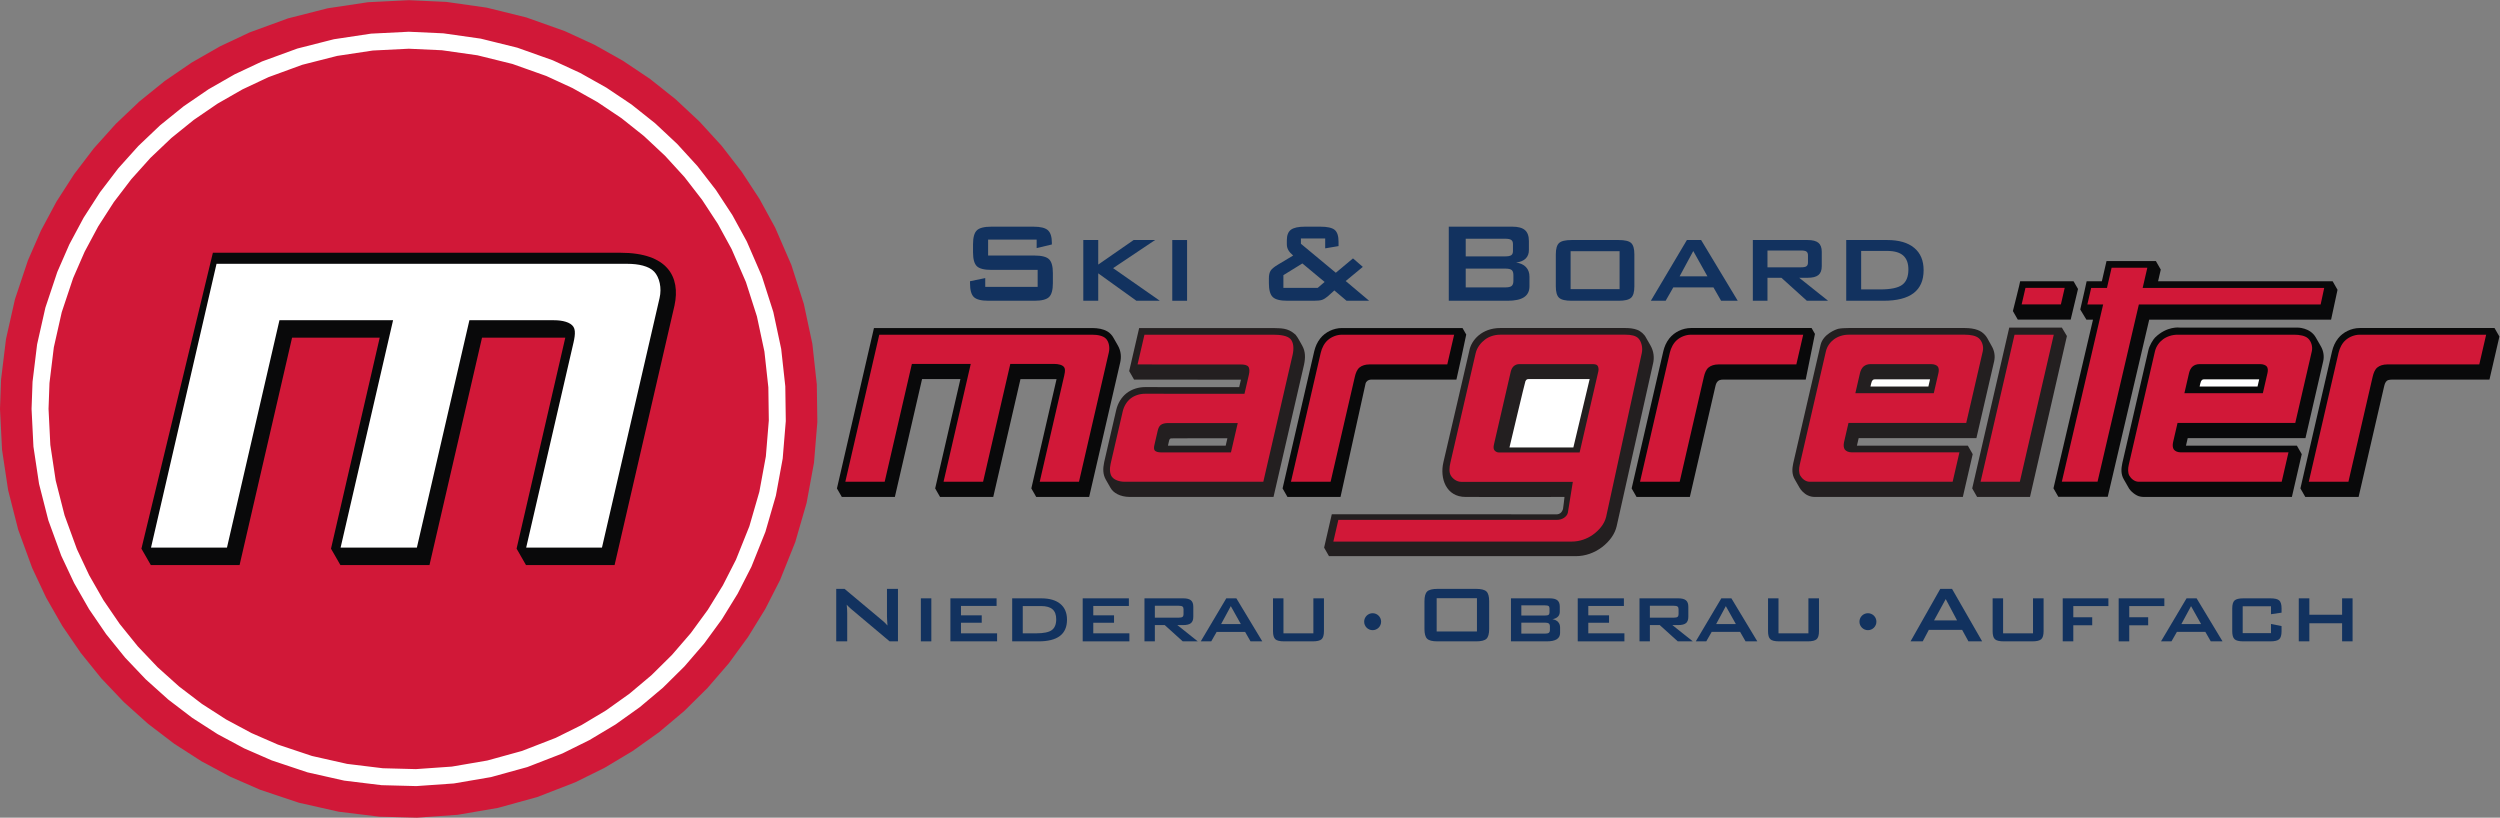 <?xml version="1.0" encoding="UTF-8" standalone="no"?>
<svg
   xmlns:dc="http://purl.org/dc/elements/1.1/"
   xmlns:cc="http://creativecommons.org/ns#"
   xmlns:rdf="http://www.w3.org/1999/02/22-rdf-syntax-ns#"
   xmlns:svg="http://www.w3.org/2000/svg"
   xmlns="http://www.w3.org/2000/svg"
   viewBox="0 0 556.96 182.16"
   height="182.16"
   width="556.96"
   xml:space="preserve"
   id="svg2"
   version="1.1"><rect x="0" y="0" width="556.96" height="182.16" fill="#808080" stroke="none"/><defs
     id="defs6" /><g
     transform="matrix(1.333,0,0,-1.333,0,182.16)"
     id="g10"><g
       transform="scale(0.1)"
       id="g12"><path
         id="path14"
         style="fill:#d11838;fill-opacity:1;fill-rule:evenodd;stroke:none"
         d="M 0,683.086 3.418,614.875 13.574,547.41 30.43,481.238 53.828,417.188 77.09,367.734 104.16,320.398 135,275.309 l 34.309,-42.5 37.586,-39.559 40.656,-36.488 43.379,-33.09 L 336.836,94.141 385,68.352 434.988,46.52 499.727,24.898 566.301,9.891 634.031,1.641 696.855,0 l 68.079,4.77 67.254,11.539 65.761,18.141 63.633,24.691 48.908,24.219 46.87,28.039 44.48,31.711 41.73,35.129 38.81,38.41 35.69,41.332 32.18,44.071 28.66,46.508 24.82,48.648 25.38,63.301 18.97,65.547 12.34,67.117 5.6,68.008 -0.89,62.832 -7.43,67.804 -14.26,66.778 -20.8,65.008 -27.15,62.55 -26.19,47.948 -29.89,45.63 -33.41,43.19 -36.84,40.31 -39.9,37.31 -42.71,33.97 -45.36,30.42 -47.616,26.74 -49.59,22.85 -64.257,22.85 -66.231,16.38 -67.598,9.61 -62.683,2.87 -68.215,-3.41 -67.461,-10.16 -66.16,-16.85 -64.055,-23.4 -49.453,-23.26 -47.344,-27.08 -45.078,-30.83 -42.5,-34.32 -39.558,-37.58 -36.496,-40.66 -33.086,-43.38 -29.532,-45.91 -25.781,-48.152 -21.836,-50 -21.621,-64.734 -15,-66.574 L 1.777,732.195 0,683.086" /><path
         id="path16"
         style="fill:none;stroke:#ffffff;stroke-width:28.346;stroke-linecap:butt;stroke-linejoin:miter;stroke-miterlimit:3.864;stroke-dasharray:none;stroke-opacity:1"
         d="M 66.934,683.086 70,621.551 l 9.168,-60.848 15.207,-59.68 21.094,-57.781 20.984,-44.609 24.426,-42.692 27.812,-40.679 30.95,-38.332 33.906,-35.68 36.668,-32.922 39.133,-29.84 41.414,-26.636 43.437,-23.274 45.098,-19.68 58.391,-19.507 60.046,-13.531 61.094,-7.449 56.668,-1.48 61.406,4.309 60.676,10.402 59.309,16.371 57.41,22.269 44.109,21.848 42.274,25.281 40.11,28.61 37.66,31.691 35.01,34.641 32.17,37.289 29.05,39.738 25.84,41.969 22.39,43.867 22.89,57.098 17.11,59.132 11.13,60.547 5.05,61.336 -0.8,56.672 -6.71,61.16 -12.85,60.235 -18.77,58.632 -24.49,56.426 -23.62,43.254 -26.96,41.163 -30.14,38.95 -33.23,36.36 -35.99,33.66 -38.52,30.64 -40.92,27.44 -42.945,24.12 -44.727,20.62 -57.957,20.61 -59.746,14.77 -60.969,8.67 -56.555,2.59 -61.531,-3.08 -60.84,-9.17 -59.687,-15.19 -57.774,-21.11 -44.609,-20.98 -42.695,-24.43 -40.672,-27.81 -38.332,-30.95 -35.684,-33.9 -32.922,-36.68 -29.84,-39.12 -26.64,-41.411 L 128.699,952.02 109.016,906.922 89.512,848.535 75.977,788.484 68.535,727.383 Z" /><path
         id="path18"
         style="fill:#09090a;fill-opacity:1;fill-rule:evenodd;stroke:none"
         d="m 400.391,422.109 87.754,380.125 h 146.472 l -81.414,-352.675 15.742,-27.45 h 148.828 l 87.813,380.047 h 139.18 l -81.399,-352.547 15.735,-27.472 148.028,-0.028 100.17,433.926 c 10.29,48.047 -11.79,88.086 -90.21,88.086 H 355.781 L 236.355,449.559 252.09,422.109 h 148.301" /><path
         id="path20"
         style="fill:#ffffff;fill-opacity:1;fill-rule:evenodd;stroke:none"
         d="M 379.324,451.297 467.07,831.426 H 656.973 L 569.238,451.297 h 127.473 l 87.793,380.051 h 141.18 c 13.933,0 27.722,-3.098 32.785,-11.145 5.027,-8.066 0.867,-22.535 -2.512,-37.207 l -76.562,-331.687 126.655,-0.012 96.31,417.238 c 3.89,16.785 -0.11,34.453 -9.04,43.973 -8.91,9.512 -26.6,13.105 -44.44,13.105 H 361.875 L 252.383,451.297 h 126.941" /><path
         id="path22"
         style="fill:#12325f;fill-opacity:1;fill-rule:evenodd;stroke:none"
         d="m 1732.55,966.113 h -81.12 v -26.64 h 77.25 c 12.13,0 20.32,-2.071 24.59,-6.211 4.27,-4.141 6.4,-11.836 6.4,-23.094 v -17.043 c 0,-11.23 -2.13,-18.914 -6.4,-23.047 -4.27,-4.133 -12.46,-6.203 -24.59,-6.203 h -76.54 c -12.12,0 -20.3,2.07 -24.56,6.203 -4.26,4.133 -6.39,11.817 -6.39,23.047 v 3.398 l 25.44,5.274 v -14.641 h 87.61 v 28.321 h -77.31 c -12.03,0 -20.15,2.062 -24.37,6.203 -4.22,4.129 -6.33,11.816 -6.33,23.047 v 13.718 c 0,11.243 2.11,18.926 6.33,23.067 4.22,4.133 12.34,6.203 24.37,6.203 h 70.35 c 11.65,0 19.67,-1.992 24.09,-5.969 4.41,-3.984 6.62,-11.035 6.62,-21.18 v -2.589 l -25.44,-6.024 v 14.16" /><path
         id="path24"
         style="fill:#12325f;fill-opacity:1;fill-rule:evenodd;stroke:none"
         d="m 1810.51,863.875 v 101.516 h 24.96 v -41.028 l 59.18,41.028 h 35.86 l -70.2,-47.004 78.12,-54.512 h -39.17 l -63.79,45.832 v -45.832 h -24.96" /><path
         id="path26"
         style="fill:#12325f;fill-opacity:1;fill-rule:evenodd;stroke:none"
         d="m 1959.22,863.875 h 24.723 V 965.391 H 1959.22 Z" /><path
         id="path28"
         style="fill:#12325f;fill-opacity:1;fill-rule:evenodd;stroke:none"
         d="m 2151.76,863.875 c -12.11,0 -20.31,2.07 -24.61,6.223 -4.3,4.14 -6.45,11.843 -6.45,23.105 v 8.086 c 0,5.391 0.92,9.598 2.76,12.645 1.83,3.046 6.03,6.527 12.58,10.429 l 25.19,15.098 c -3.66,3.117 -6.33,6.133 -8.01,9.062 -1.68,2.922 -2.52,6.133 -2.52,9.641 v 6.934 c 0,8.203 2.27,14.023 6.8,17.461 4.52,3.437 12.48,5.156 23.88,5.156 h 24.97 c 11.92,0 20.04,-1.797 24.32,-5.391 4.29,-3.594 6.44,-10.117 6.44,-19.57 v -7.52 l -22.32,-3.761 v 16.562 h -40.57 v -8.894 l 58.33,-48.477 28.7,24.012 16.42,-14.18 -28.61,-23.66 39.16,-32.961 h -37.73 l -20.39,17.258 -10.99,-9.863 c -3.28,-2.813 -6.39,-4.758 -9.32,-5.809 -2.92,-1.059 -7.58,-1.586 -13.99,-1.586 z m -6.82,21.602 h 57.42 l 11.49,9.836 -37.17,30.925 -31.74,-19.558 v -21.203" /><path
         id="path30"
         style="fill:#12325f;fill-opacity:1;fill-rule:evenodd;stroke:none"
         d="m 2421.33,863.875 v 123.84 h 106.11 c 9.79,0 16.86,-1.914 21.24,-5.742 4.39,-3.828 6.57,-9.922 6.57,-18.282 v -15.117 c 0,-5.937 -1.83,-10.683 -5.5,-14.238 -3.69,-3.555 -8.97,-5.762 -15.84,-6.621 7.13,-0.938 12.61,-3.469 16.49,-7.61 3.88,-4.128 5.81,-9.511 5.81,-16.152 v -15.769 c 0,-8.223 -3.01,-14.329 -9.03,-18.321 -6.03,-3.996 -15.19,-5.988 -27.47,-5.988 z m 94.04,53.762 h -65.72 v -31.446 h 65.72 c 5.48,0 9.17,0.821 11.09,2.461 1.92,1.629 2.88,4.512 2.88,8.641 v 9.355 c 0,4.133 -0.96,6.993 -2.88,8.586 -1.92,1.602 -5.61,2.403 -11.09,2.403 z m 0,49.922 h -65.72 v -29.524 h 65.72 c 5,0 8.46,0.664 10.37,1.992 1.92,1.328 2.87,3.633 2.87,6.907 v 11.718 c 0,3.203 -0.95,5.489 -2.87,6.856 -1.91,1.367 -5.37,2.051 -10.37,2.051" /><path
         id="path32"
         style="fill:#12325f;fill-opacity:1;fill-rule:evenodd;stroke:none"
         d="m 2600.23,941.406 c 0,9.246 1.8,15.555 5.4,18.934 3.59,3.371 10.58,5.051 20.97,5.051 h 78.56 c 10.47,0 17.48,-1.68 21.03,-5.051 3.56,-3.379 5.33,-9.688 5.33,-18.934 v -53.527 c 0,-9.285 -1.81,-15.613 -5.45,-18.961 -3.63,-3.363 -10.6,-5.043 -20.91,-5.043 h -78.56 c -10.39,0 -17.38,1.68 -20.97,5.043 -3.6,3.348 -5.4,9.676 -5.4,18.961 z m 24.73,-58.097 h 81.84 v 63.371 h -81.84 v -63.371" /><path
         id="path34"
         style="fill:#12325f;fill-opacity:1;fill-rule:evenodd;stroke:none"
         d="m 2807.11,904.676 h 46.52 l -23.67,42.316 z m -48.05,-40.801 60.24,101.516 h 23.79 l 61.17,-101.516 h -27.78 l -12.77,22.316 h -67.15 l -12.77,-22.316 h -24.73" /><path
         id="path36"
         style="fill:#12325f;fill-opacity:1;fill-rule:evenodd;stroke:none"
         d="m 2929.51,863.875 v 101.516 h 91.46 c 8.35,0 14.38,-1.543 18.13,-4.641 3.73,-3.094 5.61,-8.125 5.61,-15.098 v -23.867 c 0,-6.902 -1.88,-11.875 -5.61,-14.93 -3.75,-3.058 -9.78,-4.582 -18.13,-4.582 h -13.94 l 48.22,-38.398 h -35.46 l -42.5,38.398 h -23.31 v -38.398 z m 80.92,83.996 h -56.45 v -28.078 h 56.45 c 4.3,0 7.24,0.625 8.84,1.875 1.6,1.242 2.4,3.352 2.4,6.32 v 11.7 c 0,2.957 -0.8,5.066 -2.4,6.316 -1.6,1.25 -4.54,1.867 -8.84,1.867" /><path
         id="path38"
         style="fill:#12325f;fill-opacity:1;fill-rule:evenodd;stroke:none"
         d="m 3085.59,863.875 v 101.516 h 68.36 c 19.62,0 34.7,-4.356 45.21,-13.067 10.53,-8.711 15.78,-21.164 15.78,-37.336 0,-17.039 -5.56,-29.812 -16.72,-38.34 -11.13,-8.515 -27.97,-12.773 -50.49,-12.773 z m 24.96,18.957 h 31.9 c 17.44,0 29.64,2.539 36.61,7.617 6.96,5.078 10.44,13.633 10.44,25.664 0,10.457 -2.9,18.25 -8.68,23.367 -5.79,5.118 -14.67,7.676 -26.64,7.676 h -43.63 v -64.324" /><path
         id="path40"
         style="fill:#09090a;fill-opacity:1;fill-rule:evenodd;stroke:none"
         d="m 3643.11,819.043 c 0,0 -21.31,3.125 -41.5,-16.777 -3,-2.95 -9.29,-13.243 -10.85,-20.305 L 3546.99,592.41 c -1.9,-8.972 -2.61,-18.262 2.54,-27.07 l 7.77,-13.563 c 2.76,-5.773 12.33,-13.964 19.54,-15.109 1.86,-0.418 3.74,-0.633 5.61,-0.633 h 247.98 l 16.5,71.453 -8.16,14.239 h -185.35 l 2.91,12.589 196.8,0.02 29.62,128.387 c 1.8,7.754 0.9,16.953 -4.19,25.547 l -8.01,13.996 c -9.67,17.371 -31.33,16.777 -31.33,16.777 h -196.11" /><path
         id="path42"
         style="fill:#ffffff;fill-opacity:1;fill-rule:evenodd;stroke:none"
         d="m 3773.01,720.5 2.79,12.105 h -91.81 c -1.77,-0.339 -3.55,0.364 -5.55,-3.554 -1.11,-2.617 -1.49,-5.692 -2.21,-8.535 l 96.78,-0.016 v 0" /><path
         id="path44"
         style="fill:#d11838;fill-opacity:1;fill-rule:evenodd;stroke:none"
         d="m 3781.88,709.363 7.77,33.723 c 0.96,4.121 0.86,8.426 -1.14,10.906 -2.01,2.481 -6.4,3.985 -10.92,3.985 h -101.74 c -4.29,0 -8.47,-1.485 -11.34,-3.973 -2.89,-2.481 -4.94,-6.555 -5.96,-10.918 l -7.77,-33.711 131.1,-0.012 m 42.89,-98.777 h -180.63 c -4.6,0 -9,1.922 -11.03,4.754 -2.06,2.832 -2.27,7.629 -1.22,12.226 l 7.43,32.122 196.78,0.019 27.65,119.746 c 1.89,8.231 -1.29,16.856 -6.24,21.465 -4.97,4.629 -14.21,6.238 -23.52,6.238 h -194.73 c -9.06,0 -17.87,-3.054 -24.14,-7.664 -6.28,-4.629 -11.59,-11.75 -13.51,-20.039 l -43.76,-189.562 c -1.56,-6.746 -1.72,-13.731 1.03,-18.465 2.74,-4.758 8.56,-10.031 15.44,-10.031 h 239.09 l 11.36,49.191" /><path
         id="path46"
         style="fill:#09090a;fill-opacity:1;fill-rule:evenodd;stroke:none"
         d="m 3487.01,832.266 h 11 l -66.07,-281.836 8.17,-14.231 h 82.53 l 69.33,296.067 h 303.96 l 10.77,49.91 -8.15,14.23 h -291.77 l 4.52,19.551 -8.17,14.238 h -82.52 l -7.8,-33.789 c -5.37,0 -21.5,0 -25.42,0 0.15,-0.246 -6.3,-28.222 -10.67,-47.148 0.16,-0.215 10.29,-16.992 10.29,-16.992" /><path
         id="path48"
         style="fill:#d11838;fill-opacity:1;fill-rule:evenodd;stroke:none"
         d="m 3494.97,885.273 -6.38,-27.636 h 26.38 L 3445.96,561.57 h 59.67 l 69.02,296.067 h 303.83 l 5.95,27.636 h -303.41 l 7.81,33.778 h -59.69 l -7.79,-33.778 h -26.38" /><path
         id="path50"
         style="fill:#09090a;fill-opacity:1;fill-rule:evenodd;stroke:none"
         d="m 3941.93,536.035 42.52,184.16 c 0.48,2.078 1.01,4.168 1.8,5.86 3.09,6.472 7.27,5.633 11.4,6.054 h 162.98 l 16.62,71.954 -8.17,14.238 h -225.25 c -7.09,0 -14.08,-1.789 -20.1,-4.66 -6.01,-2.86 -11.68,-7.098 -16,-12.555 -5.23,-6.613 -8.35,-13.977 -10.15,-21.606 l -52.91,-229.238 8.15,-14.226 89.11,0.019" /><path
         id="path52"
         style="fill:#d11838;fill-opacity:1;fill-rule:evenodd;stroke:none"
         d="m 3924.92,561.395 40.51,175.527 c 1.41,6.066 3.63,11.894 7.65,15.332 3.99,3.418 10.14,5.226 16.41,5.226 h 154.12 l 11.48,49.668 h -211.25 c -8.88,0 -17.36,-3.671 -23.25,-8.703 -5.9,-5.027 -10.18,-12.898 -12.15,-21.465 l -49.78,-215.593 66.26,0.008" /><path
         id="path54"
         style="fill:#231f20;fill-opacity:1;fill-rule:evenodd;stroke:none"
         d="m 3392.74,536.035 61.69,268.867 -8.46,14.141 c -36.85,0 -51.08,0 -87.91,0 -24.34,-105.391 -37.58,-163.398 -61.91,-268.781 l 8.16,-14.227 h 88.43" /><path
         id="path56"
         style="fill:#09090a;fill-opacity:1;fill-rule:evenodd;stroke:none"
         d="m 3460.74,832.441 12.25,51.133 -7.48,12.86 c -36.84,0 -52.38,0 -89.22,0 0.45,0 -12.21,-50 -12.15,-49.774 l 8.16,-14.219 h 88.44" /><path
         id="path58"
         style="fill:#d11838;fill-opacity:1;fill-rule:evenodd;stroke:none"
         d="m 3450.74,885.438 h -65.57 l -6.38,-27.637 h 65.57 m -68.63,-296.406 56.73,245.761 h -65.57 l -56.74,-245.761 h 65.58" /><path
         id="path60"
         style="fill:#09090a;fill-opacity:1;fill-rule:evenodd;stroke:none"
         d="m 2824.25,536.035 42.51,184.16 c 0.49,2.078 0.98,4.168 1.78,5.789 3.08,5.801 7.26,6.008 11.42,6.125 h 137.92 c 0,0 15.53,76.278 15.44,76.356 l -5.64,9.836 h -201.54 c -7.1,0 -14.08,-1.789 -20.1,-4.66 -6.02,-2.86 -11.67,-7.098 -16,-12.555 -5.24,-6.613 -8.36,-13.977 -10.15,-21.606 l -52.92,-229.238 8.16,-14.226 89.12,0.019" /><path
         id="path62"
         style="fill:#d11838;fill-opacity:1;fill-rule:evenodd;stroke:none"
         d="m 2807.24,561.395 40.5,175.527 c 1.41,6.066 3.63,11.894 7.63,15.332 4.01,3.418 10.16,5.226 16.43,5.226 h 130.41 l 11.47,49.668 h -187.53 c -8.87,0 -17.36,-3.671 -23.26,-8.703 -5.9,-5.027 -10.18,-12.898 -12.15,-21.465 l -49.76,-215.593 66.26,0.008" /><path
         id="path64"
         style="fill:#09090a;fill-opacity:1;fill-rule:evenodd;stroke:none"
         d="m 2240.39,536.023 c 26.22,118.489 40.22,181.809 41.97,189.954 0.65,2.265 3.46,6.171 10.05,6.171 2.81,0 141.91,0 141.71,0 0.2,0 16.62,74.786 16.4,75.282 l -6.22,10.871 h -201.56 c -7.1,0 -14.07,-1.789 -20.08,-4.66 -6.02,-2.86 -11.68,-7.098 -16.02,-12.555 -5.23,-6.613 -8.35,-13.977 -10.15,-21.606 l -52.92,-229.238 8.17,-14.226 88.65,0.007" /><path
         id="path66"
         style="fill:#d11838;fill-opacity:1;fill-rule:evenodd;stroke:none"
         d="m 2223.84,561.395 40.52,175.527 c 1.4,6.066 3.62,11.894 7.63,15.332 4.01,3.418 10.14,5.226 16.41,5.226 h 130.42 l 11.47,49.668 h -187.55 c -8.86,0 -17.35,-3.671 -23.25,-8.703 -5.9,-5.027 -10.15,-12.898 -12.15,-21.465 l -49.76,-215.593 66.26,0.008" /><path
         id="path68"
         style="fill:#231f20;fill-opacity:1;fill-rule:evenodd;stroke:none"
         d="m 2225.8,507 -12.81,-55.73 8.14,-14.227 h 412.58 c 7.74,0 15.47,1.316 22.89,3.883 7.42,2.57 14.55,6.41 20.9,11.211 6.35,4.804 11.91,10.578 16.04,16.523 4.15,5.949 6.91,12.051 8.39,18.477 l 60.94,272.343 c 2.03,8.84 1.33,19.688 -4.46,29.758 l -7.59,13.231 c -2.3,4.875 -8.89,11.054 -14.97,12.969 -5.15,1.984 -12.01,2.863 -18.88,2.863 H 2507.1 c -29.51,-0.059 -48.37,-19.434 -51.63,-38.809 0,0 -34.59,-149.707 -43.04,-185.207 -6.5,-27.293 4.5,-58.289 37,-58.289 0.17,-0.176 165.32,-0.176 165.32,0 0.17,-0.176 -2.38,-19.726 -2.5,-20.187 -2.92,-10.118 -11.59,-8.817 -11.59,-8.817 L 2225.8,507" /><path
         id="path70"
         style="fill:#ffffff;fill-opacity:1;fill-rule:evenodd;stroke:none"
         d="m 2629.55,618.691 27.25,114.336 H 2555 c -1.78,-0.343 -3.55,0.36 -5.56,-3.554 -1.1,-2.629 -25.93,-107.922 -26.67,-110.762 l 106.78,-0.02 v 0" /><path
         id="path72"
         style="fill:#d11838;fill-opacity:1;fill-rule:evenodd;stroke:none"
         d="m 2671.3,745.828 c 0.9,3.879 0.13,7.969 -1.69,10 -1.82,2.024 -5.51,2.141 -9.19,2.141 h -121.37 c -3.37,0 -6.63,-1.242 -8.96,-3.262 -2.34,-2.023 -4.21,-5.293 -5.05,-8.879 l -28.13,-121.894 c -0.79,-3.407 -1.09,-6.914 0.24,-9.18 1.31,-2.266 4.3,-4.414 7.65,-4.414 h 135.22 l 31.28,135.488 m -44.31,-284.422 c 13.09,0 25.76,4.637 35.31,11.543 9.58,6.914 19.12,17.176 22.06,29.93 l 59.51,273.32 c 2.16,9.375 -0.74,19.231 -5.22,24.387 -4.47,5.156 -13.04,6.57 -21.68,6.57 h -209.86 c -9.41,0 -18.56,-3.074 -25.37,-8.23 -6.81,-5.168 -13.26,-13.184 -15.47,-22.727 l -42.22,-182.898 c -1.82,-7.852 -2.47,-15.918 0.56,-21.27 3.03,-5.343 9.8,-10.793 17.59,-10.793 h 186.49 l -8.34,-51.668 c -0.85,-3.683 -3.59,-6.652 -6.62,-8.625 -3.05,-1.992 -7.27,-3.277 -11.6,-3.277 H 2236.8 l -8.37,-36.262 h 398.56" /><path
         id="path74"
         style="fill:#09090a;fill-opacity:1;fill-rule:evenodd;stroke:none"
         d="m 1495.59,536.016 45.45,196.961 h 64.1 l -42.18,-182.735 8.15,-14.226 h 88.92 l 45.5,196.922 h 60.31 l -42.17,-182.665 8.15,-14.238 88.49,-0.019 51.92,224.843 c 1.91,8.536 1.58,18.829 -3.97,28.321 l -7.38,12.89 c -1.98,3.926 -6.29,8.485 -9.94,10.469 -7.15,4.297 -16.08,5.672 -25.45,5.762 h -364.83 l -61.87,-268.059 8.14,-14.226 h 88.66" /><path
         id="path76"
         style="fill:#d11838;fill-opacity:1;fill-rule:evenodd;stroke:none"
         d="m 1478.56,561.387 45.47,196.961 h 98.4 l -45.47,-196.961 h 66.06 l 45.49,196.922 h 73.15 c 7.23,0 14.37,-1.598 16.98,-5.77 2.61,-4.18 0.46,-11.68 -1.3,-19.277 l -39.66,-171.867 65.62,-0.008 49.9,216.191 c 2.01,8.699 -0.06,17.852 -4.68,22.781 -4.61,4.934 -13.78,6.789 -23.03,6.789 h -355.97 l -56.73,-245.761 h 65.77" /><path
         id="path78"
         style="fill:#231f20;fill-opacity:1;fill-rule:evenodd;stroke:none"
         d="m 2051.34,634.07 c -31.41,-0.058 -62.41,0.196 -94.22,-0.183 -1.41,-0.117 -2.96,-1.797 -3.27,-4.074 l -1.9,-8.165 h 96.52 l 2.87,12.422 m 22.59,97.961 -178.56,0.078 -8.16,14.239 16.66,71.953 h 223.71 c 12.65,-0.774 24.06,1.23 37.72,-11.172 4.64,-5.754 7.47,-12.293 11.2,-18.449 5.42,-9.903 5.38,-20.086 2.89,-31.805 l -50.98,-220.859 -240.58,0.019 c -3.71,0 -7.42,0.43 -10.86,1.211 -3.43,0.781 -6.6,1.942 -9.33,3.328 -2.76,1.387 -5.08,3.039 -7.01,4.805 -2.08,1.926 -3.65,4.016 -4.91,6.309 l -7.6,13.273 c -5.06,9.031 -5.01,18.348 -2.73,29.16 l 20.17,87.352 c 1.28,5.57 3.52,10.918 6.39,15.636 2.89,4.707 6.46,8.778 10.65,12.11 8.86,6.992 20.1,10.332 30.94,10.379 l 157.5,-0.078 2.89,12.511" /><path
         id="path80"
         style="fill:#d11838;fill-opacity:1;fill-rule:evenodd;stroke:none"
         d="m 2068.63,659.441 h -117.42 c -4.33,0 -8.62,-1.062 -11.36,-3.222 -2.72,-2.149 -4.13,-5.84 -5.02,-9.676 l -5.56,-24.141 c -0.79,-3.41 -0.99,-6.933 0.79,-8.906 1.79,-1.992 5.78,-2.996 9.85,-2.996 h 117.41 l 11.31,48.941 m 91.76,114.18 c 2.36,10.234 1.66,20.93 -3.81,26.524 -5.47,5.597 -17.2,7.003 -28.98,7.003 h -214.87 l -11.51,-49.668 172.82,-0.089 c 5.06,0 10.08,-0.828 12.3,-3.633 2.2,-2.801 2.18,-8.086 1,-13.172 l -7.44,-32.207 -166.36,0.078 c -9.09,0.008 -17.91,-3.117 -24.09,-8.027 -6.19,-4.903 -11.02,-12.715 -13.02,-21.438 l -20.19,-87.383 c -1.93,-8.386 -1.6,-17.136 2.3,-22.175 3.9,-5.039 12.4,-8.039 21.15,-8.039 l 231.7,-0.008 49,212.234" /><path
         id="path82"
         style="fill:#231f20;fill-opacity:1;fill-rule:evenodd;stroke:none"
         d="m 2997.05,592.41 c -1.91,-8.972 -2.62,-18.262 2.54,-27.078 l 7.77,-13.555 c 2.21,-4.328 8.28,-10.605 13.79,-13.047 3.73,-1.828 7.56,-2.695 11.37,-2.695 h 247.97 l 16.49,71.453 -8.15,14.239 h -185.35 l 2.91,12.589 196.79,0.02 29.63,128.387 c 1.78,7.793 0.9,16.894 -4.14,25.48 l -7.29,13.133 c -2,3.398 -4.67,6.809 -9.24,10.137 -2,1.398 -4.27,2.578 -6.93,3.574 -5.75,2.207 -13.48,3.254 -21.17,3.254 h -194.72 c -4.52,0 -12.91,-0.305 -16.91,-1.25 -4.01,-0.957 -25.26,-8.789 -29.66,-26.77 l -45.7,-197.871" /><path
         id="path84"
         style="fill:#ffffff;fill-opacity:1;fill-rule:evenodd;stroke:none"
         d="m 3222.89,720.5 2.79,12.105 h -91.79 c -1.78,-0.339 -3.56,0.364 -5.55,-3.554 -1.11,-2.617 -1.49,-5.692 -2.23,-8.535 l 96.78,-0.016 v 0" /><path
         id="path86"
         style="fill:#d11838;fill-opacity:1;fill-rule:evenodd;stroke:none"
         d="m 3231.92,709.363 7.79,33.723 c 0.95,4.121 0.86,8.426 -1.14,10.906 -2.01,2.481 -6.41,3.985 -10.92,3.985 H 3125.9 c -4.29,0 -8.45,-1.485 -11.33,-3.973 -2.89,-2.481 -4.94,-6.555 -5.96,-10.918 l -7.77,-33.711 131.08,-0.012 m 42.9,-98.777 H 3094.2 c -4.61,0 -9,1.922 -11.05,4.754 -2.04,2.832 -2.25,7.629 -1.2,12.226 l 7.43,32.122 196.79,0.019 27.64,119.746 c 1.89,8.231 -1.29,16.856 -6.24,21.465 -4.96,4.629 -14.2,6.238 -23.53,6.238 h -194.72 c -9.07,0 -17.87,-3.054 -24.14,-7.664 -6.28,-4.629 -11.61,-11.75 -13.52,-20.039 l -43.75,-189.562 c -1.56,-6.746 -1.72,-13.731 1.04,-18.465 2.73,-4.758 8.55,-10.031 15.43,-10.031 h 239.08 l 11.36,49.191" /><path
         id="path88"
         style="fill:#12325f;fill-opacity:1;fill-rule:evenodd;stroke:none"
         d="m 1397.58,294.641 v 87.711 h 13.94 l 61.76,-51.704 c 2.11,-1.707 3.96,-3.328 5.57,-4.847 1.6,-1.52 3.06,-3.09 4.39,-4.692 -0.33,4.922 -0.55,8.411 -0.66,10.45 -0.12,2.05 -0.17,3.632 -0.17,4.742 v 46.051 h 18.36 v -87.711 h -13.94 l -64.42,54.187 c -1.55,1.383 -2.9,2.621 -4.07,3.742 -1.15,1.102 -2.24,2.231 -3.23,3.399 0.28,-2.719 0.49,-5.278 0.62,-7.68 0.14,-2.41 0.21,-4.488 0.21,-6.269 v -47.379 h -18.36" /><path
         id="path90"
         style="fill:#12325f;fill-opacity:1;fill-rule:evenodd;stroke:none"
         d="m 1539.04,294.641 h 17.5 v 71.902 h -17.5 z" /><path
         id="path92"
         style="fill:#12325f;fill-opacity:1;fill-rule:evenodd;stroke:none"
         d="m 1588.4,294.641 v 71.902 h 77.19 v -12.742 h -59.51 v -15.653 h 34.68 v -12.41 h -34.68 V 308.07 h 60.35 v -13.429 h -78.03" /><path
         id="path94"
         style="fill:#12325f;fill-opacity:1;fill-rule:evenodd;stroke:none"
         d="m 1691.66,294.641 v 71.902 h 48.42 c 13.9,0 24.59,-3.082 32.03,-9.262 7.45,-6.172 11.17,-14.98 11.17,-26.441 0,-12.07 -3.94,-21.121 -11.83,-27.149 -7.9,-6.031 -19.82,-9.05 -35.77,-9.05 z m 17.68,13.429 h 22.59 c 12.37,0 21.01,1.789 25.94,5.391 4.92,3.59 7.39,9.648 7.39,18.168 0,7.422 -2.05,12.941 -6.14,16.562 -4.1,3.629 -10.39,5.43 -18.87,5.43 h -30.91 V 308.07" /><path
         id="path96"
         style="fill:#12325f;fill-opacity:1;fill-rule:evenodd;stroke:none"
         d="m 1809.51,294.641 v 71.902 h 77.17 v -12.742 h -59.49 v -15.653 h 34.68 v -12.41 h -34.68 V 308.07 h 60.35 v -13.429 h -78.03" /><path
         id="path98"
         style="fill:#12325f;fill-opacity:1;fill-rule:evenodd;stroke:none"
         d="m 1912.75,294.641 v 71.902 h 64.79 c 5.91,0 10.19,-1.094 12.84,-3.281 2.65,-2.203 3.98,-5.762 3.98,-10.703 v -16.911 c 0,-4.878 -1.33,-8.398 -3.98,-10.57 -2.65,-2.156 -6.93,-3.238 -12.84,-3.238 h -9.86 l 34.15,-27.199 h -25.13 l -30.1,27.199 h -16.5 v -27.199 z m 57.33,59.5 H 1930.1 V 334.25 h 39.98 c 3.04,0 5.12,0.441 6.26,1.328 1.13,0.871 1.7,2.371 1.7,4.473 v 8.289 c 0,2.101 -0.57,3.582 -1.7,4.469 -1.13,0.882 -3.22,1.332 -6.26,1.332" /><path
         id="path100"
         style="fill:#12325f;fill-opacity:1;fill-rule:evenodd;stroke:none"
         d="m 2040.86,323.531 h 32.95 l -16.77,29.981 z m -34.04,-28.89 42.67,71.902 h 16.85 l 43.33,-71.902 H 2090 l -9.05,15.808 h -47.57 l -9.04,-15.808 h -17.52" /><path
         id="path102"
         style="fill:#12325f;fill-opacity:1;fill-rule:evenodd;stroke:none"
         d="M 2145.06,366.543 V 308.07 h 49.98 v 58.473 h 17.68 v -54.902 c 0,-6.52 -1.31,-10.993 -3.93,-13.403 -2.64,-2.398 -7.63,-3.597 -14.99,-3.597 h -47.49 c -7.34,0 -12.3,1.179 -14.88,3.558 -2.58,2.379 -3.87,6.86 -3.87,13.442 v 54.902 h 17.5" /><path
         id="path104"
         style="fill:#12325f;fill-opacity:1;fill-rule:evenodd;stroke:none"
         d="m 2401.1,311.121 h 67.33 v 55.598 h -67.33 z m -20.4,50.527 c 0,7.95 1.5,13.391 4.49,16.321 2.97,2.918 8.74,4.383 17.24,4.383 h 64.58 c 8.56,0 14.32,-1.465 17.33,-4.383 2.98,-2.93 4.49,-8.371 4.49,-16.321 v -46.289 c 0,-8.019 -1.51,-13.468 -4.49,-16.379 -3.01,-2.902 -8.77,-4.339 -17.33,-4.339 h -64.58 c -8.5,0 -14.27,1.437 -17.24,4.339 -2.99,2.911 -4.49,8.36 -4.49,16.379 v 46.289" /><path
         id="path106"
         style="fill:#12325f;fill-opacity:1;fill-rule:evenodd;stroke:none"
         d="m 2581.82,325.922 h -39.22 v -18.363 h 39.22 c 3.32,0 5.56,0.472 6.75,1.402 1.2,0.949 1.8,2.609 1.8,4.988 v 5.481 c 0,2.39 -0.6,4.07 -1.8,5.031 -1.19,0.969 -3.43,1.461 -6.75,1.461 z m 0,28.887 h -39.22 v -17 h 39.22 c 3.02,0 5.1,0.39 6.21,1.16 1.1,0.793 1.66,2.101 1.66,3.992 v 6.801 c 0,1.879 -0.55,3.187 -1.62,3.937 -1.08,0.742 -3.17,1.11 -6.25,1.11 z m -56.57,-60.168 v 71.902 h 64.6 c 6.03,0 10.36,-1.094 13.02,-3.281 2.66,-2.192 3.99,-5.75 3.99,-10.684 v -8.629 c 0,-3.269 -1.06,-5.949 -3.15,-8.051 -2.11,-2.109 -5.14,-3.519 -9.12,-4.238 4.04,-0.66 7.18,-2.211 9.41,-4.621 2.25,-2.41 3.36,-5.437 3.36,-9.098 v -9.222 c 0,-4.699 -1.85,-8.207 -5.55,-10.571 -3.7,-2.339 -9.3,-3.507 -16.77,-3.507 h -59.79" /><path
         id="path108"
         style="fill:#12325f;fill-opacity:1;fill-rule:evenodd;stroke:none"
         d="m 2636.86,294.641 v 71.902 h 77.16 v -12.742 h -59.49 v -15.653 h 34.68 v -12.41 h -34.68 V 308.07 h 60.35 v -13.429 h -78.02" /><path
         id="path110"
         style="fill:#12325f;fill-opacity:1;fill-rule:evenodd;stroke:none"
         d="m 2740.1,294.641 v 71.902 h 64.78 c 5.91,0 10.2,-1.094 12.84,-3.281 2.65,-2.203 3.98,-5.762 3.98,-10.703 v -16.911 c 0,-4.878 -1.33,-8.398 -3.98,-10.57 -2.64,-2.156 -6.93,-3.238 -12.84,-3.238 h -9.86 l 34.15,-27.199 h -25.13 l -30.09,27.199 h -16.51 v -27.199 z m 57.32,59.5 h -39.98 V 334.25 h 39.98 c 3.04,0 5.13,0.441 6.26,1.328 1.13,0.871 1.7,2.371 1.7,4.473 v 8.289 c 0,2.101 -0.57,3.582 -1.7,4.469 -1.13,0.882 -3.22,1.332 -6.26,1.332" /><path
         id="path112"
         style="fill:#12325f;fill-opacity:1;fill-rule:evenodd;stroke:none"
         d="m 2868.2,323.531 h 32.95 l -16.77,29.981 z m -34.04,-28.89 42.68,71.902 h 16.84 l 43.33,-71.902 h -19.67 l -9.05,15.808 h -47.57 l -9.04,-15.808 h -17.52" /><path
         id="path114"
         style="fill:#12325f;fill-opacity:1;fill-rule:evenodd;stroke:none"
         d="M 2972.4,366.543 V 308.07 h 49.98 v 58.473 h 17.69 v -54.902 c 0,-6.52 -1.32,-10.993 -3.94,-13.403 -2.63,-2.398 -7.62,-3.597 -14.98,-3.597 h -47.5 c -7.33,0 -12.29,1.179 -14.88,3.558 -2.58,2.379 -3.87,6.86 -3.87,13.442 v 54.902 h 17.5" /><path
         id="path116"
         style="fill:#12325f;fill-opacity:1;fill-rule:evenodd;stroke:none"
         d="m 3193.09,294.641 49.66,87.711 h 19.69 l 50.33,-87.711 h -22.93 l -10.54,19.211 h -55.65 l -10.21,-19.211 z m 39.28,35.019 h 38.46 l -18.94,35.68 -19.52,-35.68" /><path
         id="path118"
         style="fill:#12325f;fill-opacity:1;fill-rule:evenodd;stroke:none"
         d="M 3347.78,366.543 V 308.07 h 49.98 v 58.473 h 17.69 v -54.902 c 0,-6.52 -1.32,-10.993 -3.95,-13.403 -2.63,-2.398 -7.62,-3.597 -14.98,-3.597 h -47.5 c -7.33,0 -12.28,1.179 -14.87,3.558 -2.59,2.379 -3.88,6.86 -3.88,13.442 v 54.902 h 17.51" /><path
         id="path120"
         style="fill:#12325f;fill-opacity:1;fill-rule:evenodd;stroke:none"
         d="m 3447.42,294.641 v 71.902 h 76.34 v -12.922 h -58.65 v -18.699 h 31.62 v -13.434 h -31.62 v -26.847 h -17.69" /><path
         id="path122"
         style="fill:#12325f;fill-opacity:1;fill-rule:evenodd;stroke:none"
         d="m 3540.94,294.641 v 71.902 h 76.34 v -12.922 h -58.66 v -18.699 h 31.62 v -13.434 h -31.62 v -26.847 h -17.68" /><path
         id="path124"
         style="fill:#12325f;fill-opacity:1;fill-rule:evenodd;stroke:none"
         d="m 3645.72,323.531 h 32.95 l -16.77,29.981 z m -34.04,-28.89 42.68,71.902 h 16.84 l 43.33,-71.902 h -19.67 l -9.05,15.808 h -47.57 l -9.04,-15.808 h -17.52" /><path
         id="path126"
         style="fill:#12325f;fill-opacity:1;fill-rule:evenodd;stroke:none"
         d="m 3795.49,353.289 h -47.27 V 308.41 h 47.27 v 15.301 l 17.67,-3.582 v -8.481 c 0,-6.527 -1.29,-11 -3.9,-13.41 -2.6,-2.398 -7.58,-3.597 -14.94,-3.597 h -44.93 c -7.24,0 -12.17,1.187 -14.77,3.558 -2.61,2.391 -3.9,6.871 -3.9,13.449 v 37.911 c 0,6.55 1.28,11.019 3.85,13.41 2.58,2.383 7.52,3.574 14.82,3.574 h 44.93 c 7.42,0 12.42,-1.191 14.99,-3.574 2.57,-2.391 3.85,-6.86 3.85,-13.41 v -6.957 l -17.67,-2.571 v 13.258" /><path
         id="path128"
         style="fill:#12325f;fill-opacity:1;fill-rule:evenodd;stroke:none"
         d="m 3841.92,294.641 v 71.902 h 17.69 V 339.18 h 54.74 v 27.363 h 17.51 v -71.902 h -17.51 v 30.25 h -54.74 v -30.25 h -17.69" /><path
         id="path130"
         style="fill:#12325f;fill-opacity:1;fill-rule:evenodd;stroke:none"
         d="m 2279.92,327.512 c 0,7.82 6.35,14.168 14.17,14.168 7.82,0 14.17,-6.348 14.17,-14.168 0,-7.832 -6.35,-14.172 -14.17,-14.172 -7.82,0 -14.17,6.34 -14.17,14.172" /><path
         id="path132"
         style="fill:#12325f;fill-opacity:1;fill-rule:evenodd;stroke:none"
         d="m 3107.7,327.512 c 0,7.82 6.34,14.168 14.17,14.168 7.83,0 14.17,-6.348 14.17,-14.168 0,-7.832 -6.34,-14.172 -14.17,-14.172 -7.83,0 -14.17,6.34 -14.17,14.172" /></g></g></svg>